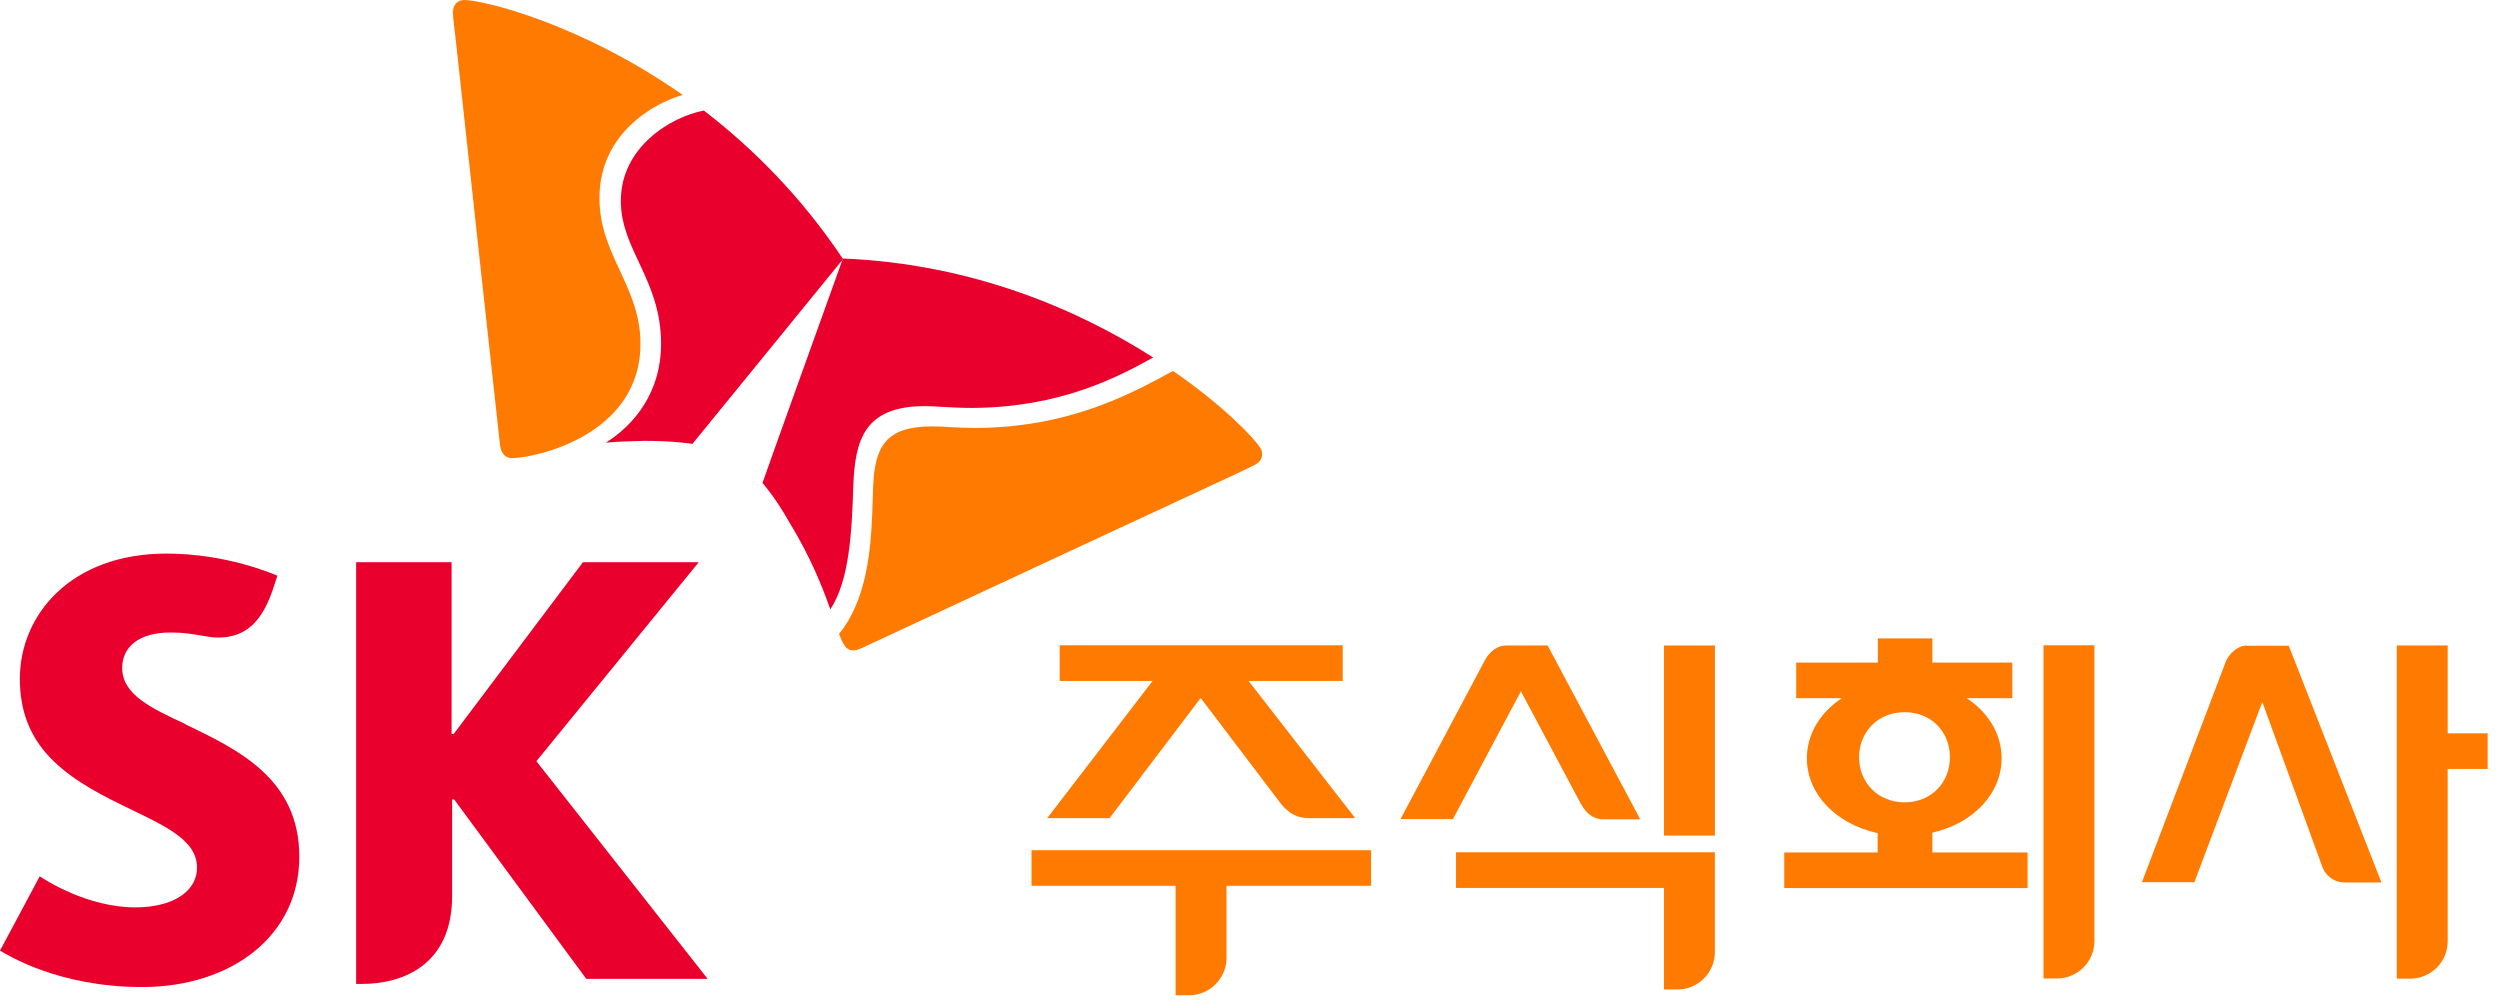 <svg viewBox="0 0 102 41" fill="none" xmlns="http://www.w3.org/2000/svg">
<path d="M101.496 29.919H99.866V26.336H97.789V39.929H98.339C99.181 39.929 99.866 39.244 99.866 38.403V31.372H101.496V29.919Z" fill="#FF7A00"></path>
<path d="M45.271 33.379L48.988 28.478L52.249 32.777C52.571 33.182 52.914 33.379 53.412 33.379H55.292L50.941 27.782H54.783V26.328H43.235V27.782H47.026L42.727 33.379H45.271Z" fill="#FF7A00"></path>
<path d="M42.086 36.141H47.964V40.607H48.514C49.355 40.607 50.041 39.921 50.041 39.08V36.141H55.939V34.688H42.086V36.141Z" fill="#FF7A00"></path>
<path d="M91.69 26.336C91.368 26.336 91.046 26.554 90.838 26.928L87.391 35.994H89.53L92.302 28.641L94.764 35.402C94.919 35.786 95.283 35.994 95.615 36.004H97.162L93.382 26.346H91.679L91.69 26.336Z" fill="#FF7A00"></path>
<path d="M64.524 32.826C64.721 33.211 65.043 33.418 65.376 33.429H66.923L63.143 26.336H61.44C61.118 26.336 60.796 26.554 60.588 26.928L57.141 33.418H59.28L62.053 28.205L64.514 32.826H64.524Z" fill="#FF7A00"></path>
<path d="M59.406 34.773V36.227H67.89V40.371H68.441C69.282 40.371 69.967 39.685 69.967 38.844V34.773H59.406Z" fill="#FF7A00"></path>
<path d="M69.968 26.336H67.891V34.093H69.968V26.336Z" fill="#FF7A00"></path>
<path d="M83.375 39.922H83.925C84.766 39.922 85.452 39.236 85.452 38.395V26.328H83.375V39.922Z" fill="#FF7A00"></path>
<path d="M78.851 33.97C80.523 33.586 81.665 32.371 81.665 30.938C81.665 29.951 81.125 29.069 80.243 28.487H82.102V27.033H78.841V26.047H76.618V27.033H73.285V28.487H75.144C74.261 29.069 73.721 29.951 73.721 30.938C73.721 32.392 74.894 33.617 76.608 33.991V34.78H72.797V36.234H82.725V34.78H78.841V33.981L78.851 33.97ZM75.85 30.896C75.85 29.889 76.598 29.058 77.709 29.058C78.82 29.058 79.557 29.879 79.557 30.896C79.557 31.914 78.809 32.735 77.709 32.735C76.608 32.735 75.85 31.914 75.85 30.896Z" fill="#FF7A00"></path>
<path d="M7.591 29.554C6.158 28.889 4.985 28.339 4.985 27.249C4.985 26.407 5.649 25.805 6.968 25.805C7.456 25.805 7.851 25.867 8.266 25.94C8.484 25.982 8.713 26.013 8.9 26.013C10.052 26.013 10.707 25.328 11.143 24.019L11.319 23.489C11.132 23.417 9.253 22.586 6.792 22.586C2.877 22.586 0.81 25.099 0.81 27.695C0.81 29.014 1.225 29.959 1.859 30.707C2.69 31.672 3.873 32.306 4.974 32.846C6.584 33.635 8.038 34.217 8.038 35.39C8.038 36.429 6.968 37.021 5.525 37.021C3.562 37.021 1.838 35.899 1.62 35.754L0 38.786C0.291 38.952 2.368 40.271 5.795 40.271C9.45 40.271 12.212 38.173 12.212 34.954C12.212 31.735 9.647 30.561 7.57 29.554H7.591Z" fill="#EA002C"></path>
<path d="M21.884 31.058L28.509 22.938H23.784L18.509 29.947H18.425V22.938H14.531V40.145H14.76C16.442 40.145 18.446 39.366 18.446 36.562V32.616H18.529L23.919 39.937H28.872L21.894 31.069L21.884 31.058Z" fill="#EA002C"></path>
<path d="M28.727 4.508C27.356 4.767 25.321 6.014 25.331 8.205C25.331 10.199 26.972 11.414 26.972 14.03C26.972 15.993 25.892 17.322 24.719 18.06C25.196 18.018 25.716 17.997 26.287 17.987C27.481 17.987 28.208 18.101 28.25 18.112L34.397 10.572C32.694 8.018 30.7 6.034 28.727 4.518V4.508Z" fill="#EA002C"></path>
<path d="M33.882 24.857C34.661 23.652 34.754 21.731 34.817 19.779C34.889 17.951 35.274 16.58 37.704 16.57C38.244 16.57 38.763 16.643 39.687 16.643C43.259 16.622 45.586 15.396 47.05 14.586C44.09 12.697 39.76 10.765 34.391 10.547C34.038 11.533 31.317 19.093 31.109 19.706C31.14 19.737 31.618 20.277 32.21 21.316C33.082 22.749 33.56 23.964 33.872 24.846L33.882 24.857Z" fill="#EA002C"></path>
<path d="M20.907 18.692C20.595 18.692 20.439 18.485 20.398 18.131C20.356 17.779 18.819 3.718 18.591 1.589C18.56 1.277 18.477 0.706 18.477 0.498C18.487 0.166 18.695 0 18.944 0C19.671 0 23.638 0.924 27.854 3.873C26.639 4.216 24.448 5.483 24.458 8.09C24.458 10.405 26.12 11.672 26.13 13.998C26.151 17.779 21.81 18.682 20.907 18.692Z" fill="#FF7A00"></path>
<path d="M34.234 25.87C34.307 26.047 34.359 26.192 34.432 26.296C34.525 26.462 34.65 26.535 34.806 26.535C34.909 26.535 35.024 26.504 35.159 26.442C35.48 26.286 48.316 20.315 50.247 19.422C50.528 19.287 51.057 19.048 51.234 18.944C51.421 18.84 51.494 18.684 51.494 18.529C51.494 18.445 51.473 18.352 51.421 18.279C51.182 17.885 49.936 16.566 47.859 15.133C46.208 16.036 43.643 17.449 39.811 17.459C38.876 17.459 38.658 17.397 38.025 17.397C36.156 17.397 35.688 18.207 35.626 19.837C35.615 20.149 35.605 20.564 35.584 21.021C35.522 22.485 35.346 24.51 34.234 25.86V25.87Z" fill="#FF7A00"></path>
</svg>
